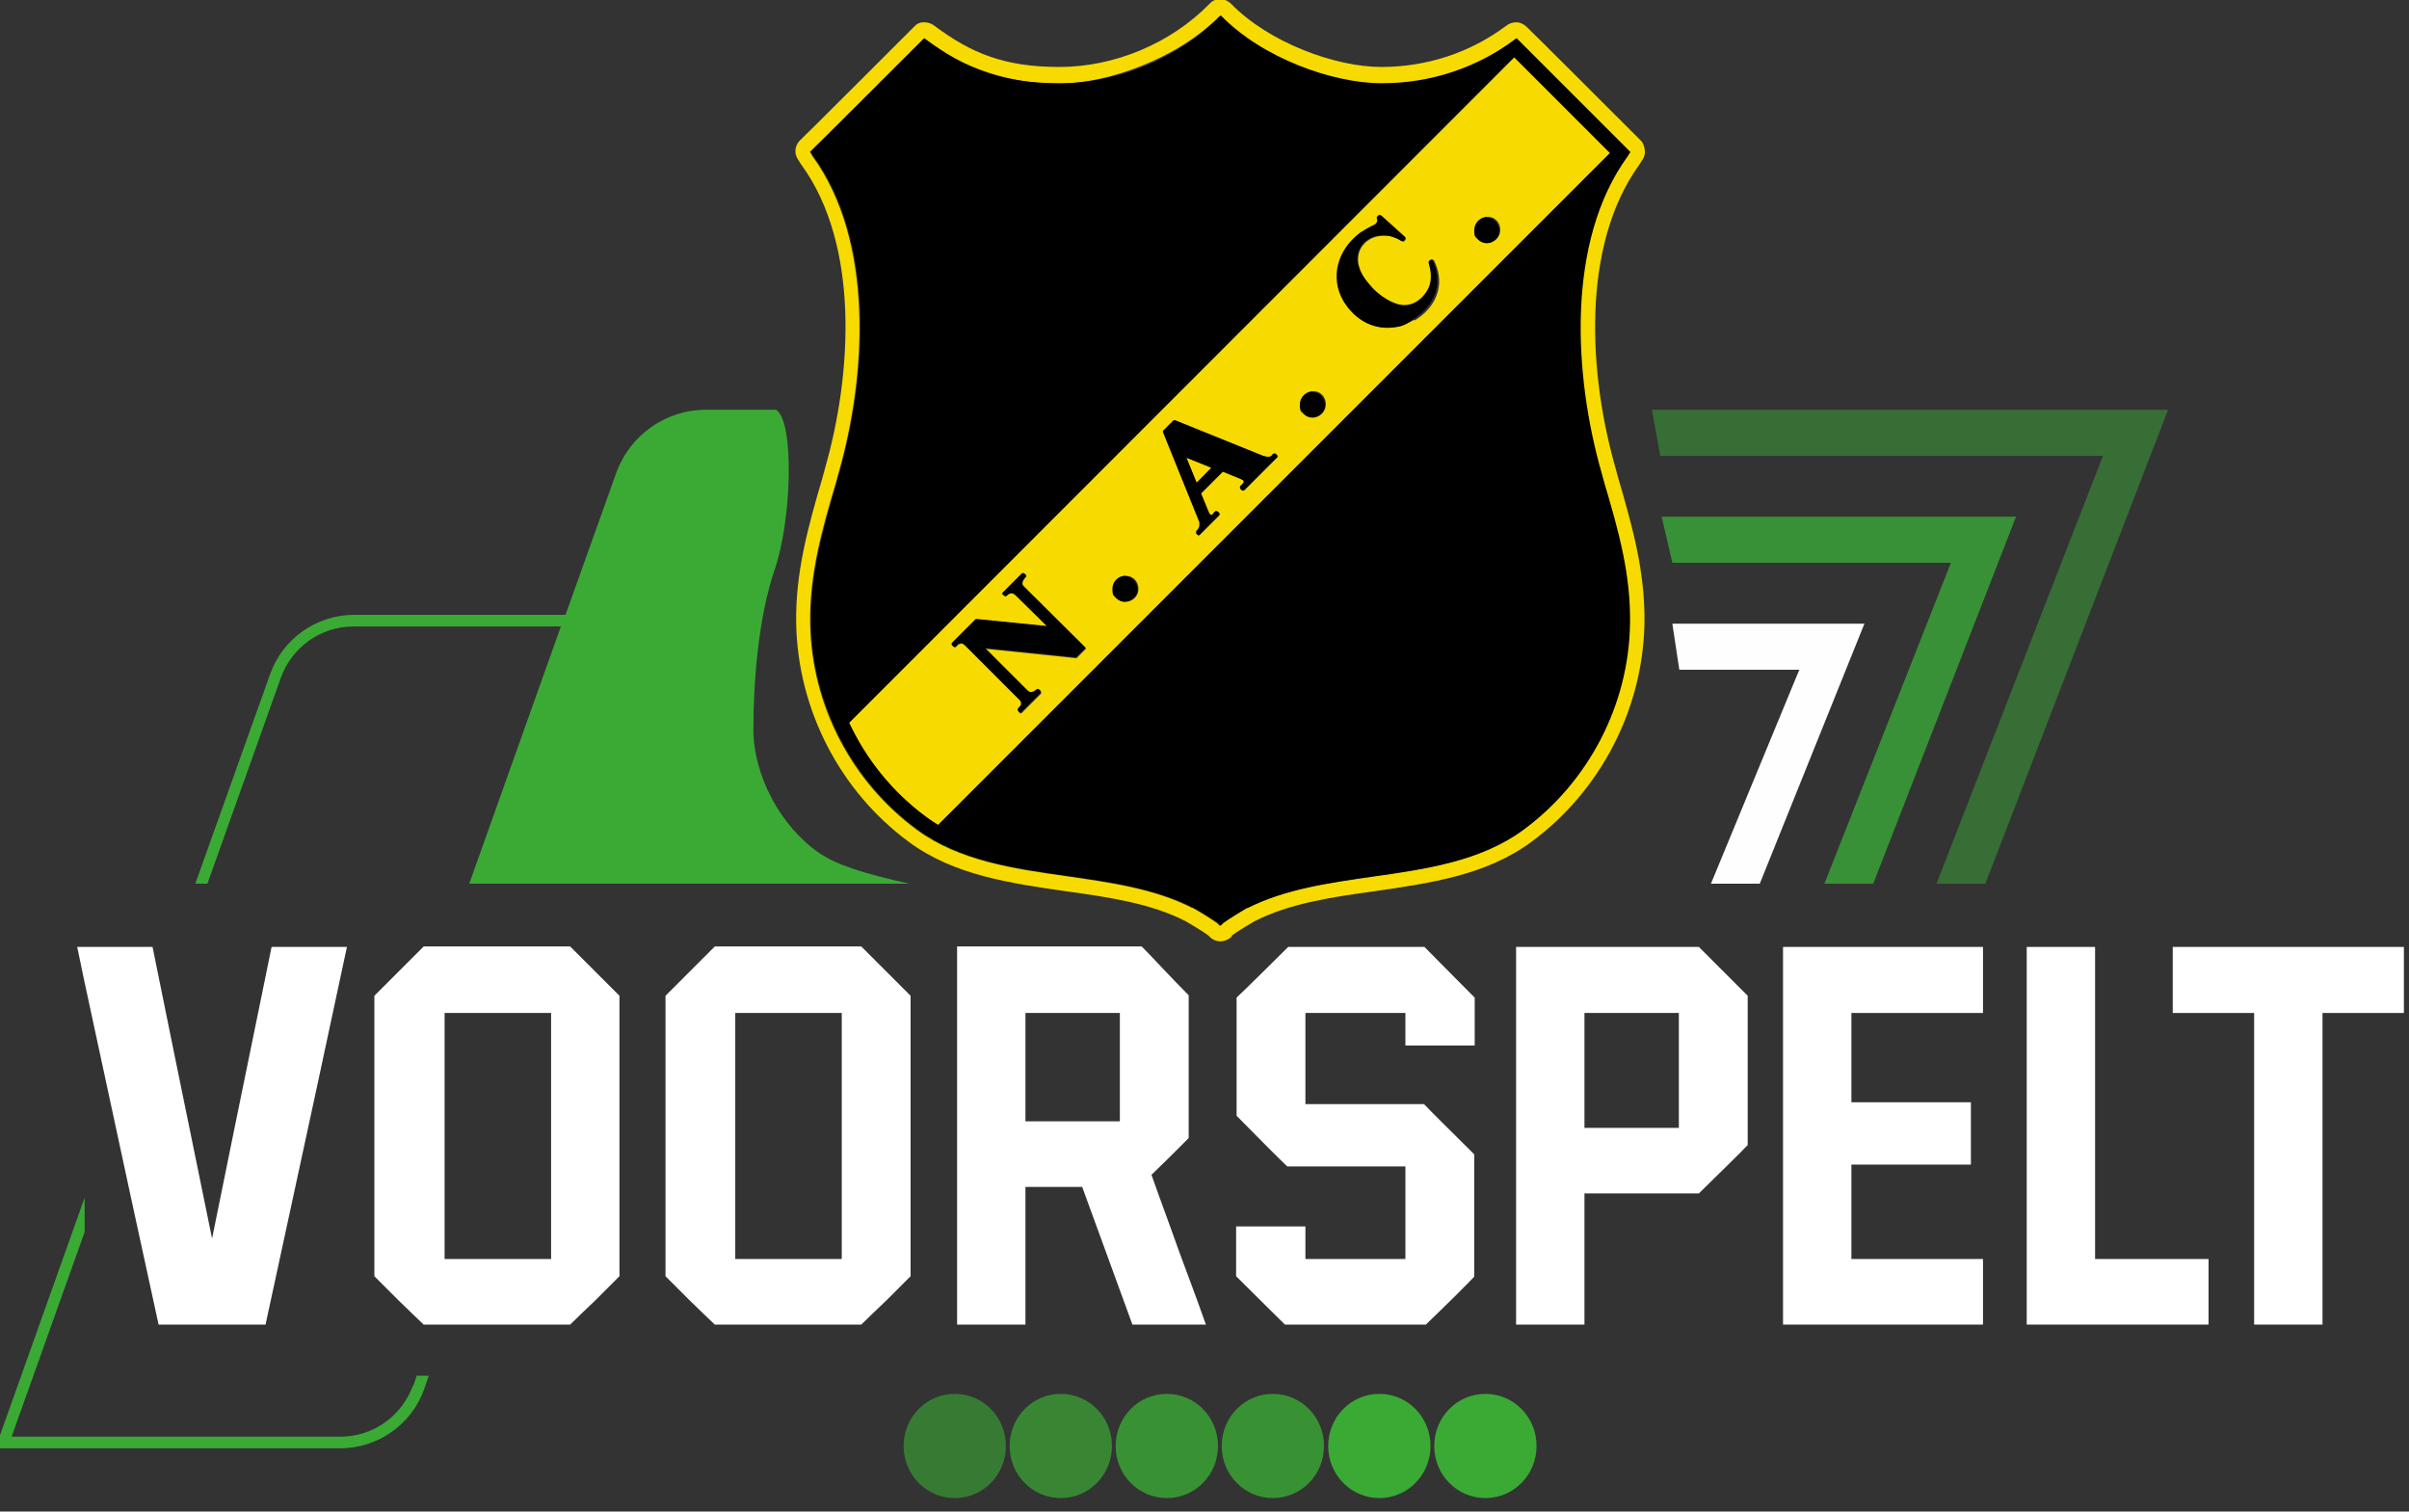 <?xml version="1.0" encoding="UTF-8"?>
<svg xmlns="http://www.w3.org/2000/svg" version="1.1" viewBox="0 0 518 325">
  <rect x="0" y="0" width="518" height="325" fill="#333333" stroke="none"/>
  <defs>
    <style>
      .cls-1 {
        fill: none;
      }

      .cls-2 {
        fill: #f7db00;
      }

      .cls-3 {
        fill: #fff;
      }

      .cls-4 {
        fill: #fffefe;
      }

      .cls-5 {
        opacity: .8;
      }

      .cls-6 {
        opacity: .7;
      }

      .cls-7 {
        opacity: .6;
      }

      .cls-8 {
        opacity: .5;
      }

      .cls-9 {
        fill: #39a937;
      }

      .cls-10 {
        fill: #3aaa35;
      }
    </style>
  </defs>
  <!-- Generator: Adobe Illustrator 28.6.0, SVG Export Plug-In . SVG Version: 1.2.0 Build 709)  -->
  <g>
    <g id="Layer_1">
      <g id="uuid-80212666-5225-40c7-a244-928e593eac5b">
        <polygon class="cls-2" points="257.3 103.8 260.5 100.5 255.1 98.4 257.3 103.8"/>
      </g>
      <g id="uuid-6c30ce8c-ac8f-4a76-808f-8eef581087c4">
        <path class="cls-2" d="M264.8,201.2c1-.8,4.4-2.8,4.9-3.1,7.7-3.9,16.6-5.2,26-6.5,11.7-1.7,23.9-3.4,33.6-10.6,14.8-10.9,23.9-28.4,24.3-46.8.2-11.2-2.6-21-5.6-31.3l-.6-2.2c-5.8-20.2-7.5-47.9,5.1-65.3,0,0,.1-.2.2-.3.3-.5.4-.7.5-.8.3-.5.5-1,.5-1.6h0c0-.9-.3-1.9-.9-2.5-.2-.2-23.9-23.9-24.5-24.4-.5-.5-1.2-.9-2-1-.1,0-.2,0-.3,0-.8,0-1.6.3-2.2.8-7.8,5.8-17.1,8.8-26.8,8.8s-24-5.1-32.3-13.6c-.6-.6-1.5-1-2.3-1s-1.7.3-2.3,1c-8.3,8.5-20.4,13.6-32.3,13.6s-19-3-26.8-8.8c-.6-.5-1.4-.8-2.2-.8s-.2,0-.3,0c-.8,0-1.5.4-2,1-.5.5-24.2,24.2-24.5,24.4-1.1,1.1-1.3,2.8-.4,4.1,0,0,.2.3.5.8,0,0,.1.2.2.3,12.6,17.3,10.9,45.1,5.1,65.3l-.6,2.2c-3,10.3-5.8,20.1-5.6,31.3.4,18.4,9.4,35.9,24.2,46.8,9.7,7.2,21.9,8.9,33.6,10.6,9.4,1.3,18.4,2.6,26,6.5.7.4,3.9,2.3,4.9,3.1,0,0,0,0,.1.1.6.7,1.5,1.1,2.4,1.1h0c.9,0,1.8-.4,2.4-1,0,0,0,0,.1-.1h0ZM262.3,199.1h0c-.2-.2-.4-.4-.6-.6-1.2-.9-4.5-2.9-5.3-3.3,0,0,0,0-.1,0-8.1-4.1-17.3-5.4-27-6.8-11.4-1.6-23.1-3.3-32.2-10-14-10.3-22.6-26.8-22.9-44.2-.2-10.7,2.5-20.2,5.5-30.3l.6-2.2c6-20.9,7.7-49.8-5.6-68.1-.3-.6-.5-.9-.6-.9.2-.1,24-23.9,24.5-24.4,0,0,.2.1.2.2,8.4,6.2,18.3,9.5,28.8,9.5s25.7-5.4,34.7-14.6c8.9,9.1,21.9,14.6,34.6,14.6s20.4-3.3,28.8-9.5c0,0,.1-.1.2-.2.5.5,24.2,24.2,24.5,24.5,0,0-.3.4-.6.9-13.3,18.3-11.6,47.1-5.6,68.1l.6,2.2c2.9,10.1,5.7,19.6,5.5,30.3-.3,17.4-8.9,33.9-22.9,44.2-9.1,6.7-20.8,8.4-32.2,10-9.7,1.4-18.9,2.7-27.1,6.8,0,0,0,0-.1,0-.6.3-4,2.4-5.2,3.3-.2.2-.4.4-.6.6h0Z"/>
      </g>
      <g id="uuid-f7605e79-cdb0-41aa-acfd-9d9d1d977357">
        <path class="cls-2" d="M325.6,12.3l-143.1,143.1c3.7,7.9,9.4,14.9,16.5,20.2.9.6,1.8,1.2,2.7,1.8L346.2,32.9c-4.5-4.5-16-16-20.6-20.6ZM233.3,139.7l-1.8,1.8c0,0-.2.1-.3,0l-19.3-2,9,9c.5.5.8.6,1.3.4,0,0,0,0,.1,0l.7-.5c.1-.1.4-.1.5,0l.3.3c0,0,.1.2.1.2s0,.2-.1.3l-4.1,4.1c0,0-.2.1-.2.1s-.2,0-.2-.1l-.3-.3c0,0-.1-.2-.1-.3s0-.2.1-.2l.6-.7s0,0,0,0c0,0,0,0,0,0,.2-.4.2-.8-.4-1.3l-11.6-11.6c-.5-.5-.8-.6-1.3-.4h0s0,0,0,0h-.2c0,0-.5.6-.5.6-.1.1-.4.1-.5,0l-.3-.3c0,0-.1-.2-.1-.3s0-.2.1-.2l5.1-5.1c0,0,.2-.1.3,0l15,1.5-6.7-6.6c-.4-.4-.7-.5-.9-.5s-.3,0-.4,0h0s0,0,0,0h-.2c0,0-.5.5-.5.5-.1.1-.4.1-.5,0l-.3-.3c0,0-.1-.2-.1-.2s0-.2.1-.2l4.1-4.1c.1-.1.4-.1.5,0l.3.3c0,0,.1.2.1.2s0,.2-.1.3l-.3.3-.3.5c-.2.5-.2.8.3,1.3l13.1,13c0,0,.1.2.1.2s0,.2-.1.2h0ZM242,129.4c-.7,0-1.4-.3-1.9-.8-.5-.5-.8-1.2-.8-2,0-1.5,1.2-2.8,2.8-2.8,1.5,0,2.7,1.2,2.7,2.8s-1.2,2.7-2.7,2.7h0ZM274.6,98.4l-7,7c-.1.1-.4.1-.5,0l-.3-.3c0,0-.1-.2-.1-.3,0-.1,0-.2.1-.3h.1c0,0,.6-.7.6-.7.1-.3,0-.4,0-.4,0,0-.2-.2-.6-.4l-3.9-1.6-4.7,4.7,1.6,3.9c.3.7.5.7.5.7s.2,0,.3,0l.2.3h0l-.2-.3h.1c0,0,.5-.7.5-.7,0,0,.2-.1.3-.1.1,0,.2,0,.3.1l.3.3c.1.1.1.4,0,.5l-4.2,4.2c0,0-.2.1-.2.1s-.2,0-.2-.1l-.3-.3c0,0-.1-.2,0-.3,0-.1,0-.2.1-.3h.1c0,0,.3-.5.3-.5.2-.3.3-.6.2-1,0,0,0,0,0-.1h0c0-.1-.2-.7-.2-.7l-7.6-18.8c0-.1,0-.3,0-.4l2.2-2.2c0,0,.2-.1.4,0l18.8,7.6c.6.2.9.3,1.3.2.3,0,.4-.1.5-.1l.4-.5c0,0,.2-.1.3-.1s.2,0,.3.1l.3.3c.1.1.1.4,0,.5h0ZM282.3,89.7c-.7,0-1.4-.3-1.9-.8-.5-.5-.8-1.2-.8-2,0-1.5,1.2-2.8,2.8-2.8,1.5,0,2.7,1.2,2.7,2.8s-1.2,2.7-2.7,2.7h0ZM304,68.8c-1.8,1.1-3.7,1.7-5.7,1.7-3.8,0-7.2-2.2-9.3-5.8-2.8-5-1.3-11,3.7-14.6.6-.5,1.3-.9,2-1.2l1.2-.6c.1,0,.2,0,.2-.2.3-.2.3-.5.2-.9,0,0,0,0,0,0,0,0,0,0,0-.1,0-.1,0-.3,0-.4l.3-.3c.1-.1.3-.1.5,0l5.1,4.6c0,0,.1.2.1.3,0,0,0,.2-.1.3l-.3.3c-.1.1-.3.1-.4,0-.6-.4-1.2-.7-1.9-.9-.5-.2-1.1-.3-1.7-.3-1.9-.1-3.7.6-4.8,2-1,1.2-1.3,2.8-.9,4.4.3,1.2.8,2.3,2,3.7,2.5,3.2,5.3,4.9,7.9,4.9s3.8-1.1,4.9-3c.9-1.5,1.1-3.3.6-5.3,0-.1,0-.3-.1-.4,0-.2,0-.3-.1-.5,0-.2,0-.3.2-.4l.3-.2c0,0,.2,0,.3,0,0,0,.2,0,.2.2.2.4.4.9.6,1.5,1.4,4.3-.4,8.6-4.8,11.3h0ZM319.8,52.2c-.7,0-1.4-.3-1.9-.8-.5-.5-.8-1.2-.8-2,0-1.5,1.2-2.8,2.8-2.8,1.5,0,2.7,1.2,2.7,2.8s-1.2,2.7-2.7,2.7h0Z"/>
      </g>
      <g id="uuid-ba53fa00-0969-4e71-9aaf-8f6cfbb9c6d6">
        <path d="M268.3,195.2c8.1-4.1,17.3-5.4,27.1-6.8,11.3-1.6,23.1-3.3,32.2-10,14-10.3,22.6-26.8,22.9-44.2.2-10.7-2.5-20.2-5.5-30.3l-.6-2.2c-6-20.9-7.7-49.8,5.6-68.1.3-.5.5-.8.6-.9-.2-.2-23.9-23.9-24.5-24.5,0,0-.1.1-.2.2-8.4,6.2-18.3,9.5-28.8,9.5s-25.7-5.4-34.6-14.6c-8.9,9.1-21.9,14.6-34.7,14.6s-20.4-3.3-28.8-9.5c0,0-.2-.1-.2-.2-.5.5-24.3,24.3-24.5,24.4,0,0,.2.4.6.9,13.3,18.3,11.6,47.1,5.6,68.1l-.6,2.2c-2.9,10.1-5.7,19.6-5.5,30.3.3,17.4,8.9,33.9,22.9,44.2,9.1,6.7,20.8,8.4,32.2,10,9.7,1.4,18.9,2.7,27,6.8,0,0,0,0,.1,0,.7.4,4.1,2.4,5.3,3.3.2.2.4.3.6.6h0c.2-.2.4-.4.6-.6,1.2-.9,4.6-2.9,5.2-3.3,0,0,0,0,.1,0h0ZM201.8,177.4c-.9-.5-1.8-1.1-2.7-1.8-7.2-5.3-12.8-12.3-16.5-20.2L325.6,12.3c4.6,4.6,16.1,16.1,20.6,20.6l-144.5,144.5Z"/>
      </g>
      <g id="uuid-e142e2a7-9261-4e48-8650-3bd62ad7a26d">
        <path d="M308.2,56c0,0-.1-.1-.2-.2,0,0-.2,0-.3,0l-.3.2c-.1,0-.2.2-.2.4,0,.1,0,.3.1.5,0,.1,0,.3.1.4.5,2.1.3,3.9-.6,5.3-1.2,1.9-2.9,3-4.9,3s-5.4-1.8-7.9-4.9c-1.1-1.5-1.7-2.6-2-3.7-.4-1.6,0-3.2.9-4.4,1.1-1.4,2.9-2.1,4.8-2,.6,0,1.2.1,1.7.3.7.2,1.3.5,1.9.9.1,0,.3,0,.4,0l.3-.3c0,0,.1-.2.1-.3s0-.2-.1-.3l-5.1-4.6c-.1-.1-.4-.1-.5,0l-.3.3c-.1.1-.1.3,0,.4,0,0,0,0,0,.1,0,0,0,0,0,0,.1.4,0,.6-.2.9,0,0-.1.1-.2.2l-1.2.6c-.7.4-1.4.8-2,1.2-5,3.7-6.5,9.7-3.7,14.6,2.1,3.6,5.5,5.8,9.3,5.8s3.9-.6,5.7-1.7c4.4-2.8,6.2-7,4.8-11.3-.1-.5-.4-1-.6-1.5h0Z"/>
        <path d="M220.2,126.2c-.6-.5-.6-.8-.3-1.3l.3-.5.3-.3c0,0,.1-.2.1-.3s0-.2-.1-.2l-.3-.3c-.1-.1-.4-.1-.5,0l-4.1,4.1c0,0-.1.2-.1.2s0,.2.1.2l.3.3c.1.1.4.1.5,0l.5-.4h.2c0,0,0-.1,0-.1h0c.2,0,.3-.1.4-.1s.4,0,.9.5l6.7,6.6-15-1.5c-.1,0-.2,0-.3,0l-5.1,5.1c0,0-.1.2-.1.2s0,.2.1.3l.3.3c.1.1.4.1.5,0l.5-.5h.2c0,0,0-.1,0-.1h0c.5-.3.8-.2,1.3.3l11.6,11.6c.5.5.5.9.4,1.3,0,0,0,0,0,0,0,0,0,0,0,0l-.6.7c0,0-.1.2-.1.2s0,.2.1.3l.3.3c0,0,.2.1.2.1s.2,0,.2-.1l4.1-4.1c0,0,.1-.2.1-.3s0-.2-.1-.2l-.3-.3c-.1-.1-.4-.1-.5,0l-.7.5s0,0-.1,0c-.5.2-.8.1-1.3-.4l-9-9,19.3,2c.1,0,.2,0,.3,0l1.8-1.8c0,0,.1-.2.1-.2s0-.2-.1-.2l-13.1-13h0Z"/>
        <path d="M274.3,97.6c0,0-.2-.1-.3-.1s-.2,0-.3.1l-.4.5c0,0-.2.1-.5.1-.4,0-.7,0-1.3-.2l-18.8-7.6c-.1,0-.3,0-.4,0l-2.2,2.2c0,0-.1.2,0,.4l7.6,18.8.2.5h0c0,.2,0,.2,0,.3,0,.3,0,.7-.2,1l-.3.4h-.1c0,.2-.1.3-.1.4s0,.2,0,.3l.3.3c0,0,.2.1.2.1s.2,0,.2-.1l4.2-4.2c.1-.1.1-.4,0-.5l-.3-.3c0,0-.2-.1-.3-.1-.1,0-.2,0-.3.1l-.5.6h-.1c0,0,.2.4.2.4h0l-.2-.3c-.1,0-.2,0-.3,0s-.3,0-.5-.7l-1.6-3.9,4.7-4.7,3.9,1.6c.5.2.6.3.6.4,0,0,0,.1,0,.4l-.6.6h-.1c0,.2-.1.3-.1.4,0,.1,0,.2.1.3l.3.3c.1.1.4.1.5,0l7-7c.1-.1.1-.3,0-.5l-.3-.3h0ZM257.3,103.8l-2.2-5.4,5.4,2.2-3.3,3.3Z"/>
        <path d="M282.3,84.2c-1.5,0-2.8,1.2-2.8,2.8s.3,1.4.8,2c.5.5,1.2.8,1.9.8,1.5,0,2.7-1.2,2.7-2.7s-1.2-2.8-2.7-2.8h0Z"/>
        <path d="M319.8,46.7c-1.5,0-2.8,1.2-2.8,2.8s.3,1.4.8,2c.5.5,1.2.8,1.9.8,1.5,0,2.7-1.2,2.7-2.7s-1.2-2.8-2.7-2.8h0Z"/>
        <path d="M242,123.8c-1.5,0-2.8,1.2-2.8,2.8s.3,1.4.8,2c.5.5,1.2.8,1.9.8,1.5,0,2.7-1.2,2.7-2.7s-1.2-2.8-2.7-2.8h0Z"/>
      </g>
      <g id="uuid-97714742-842d-460b-9e90-35b055f158d6">
        <g>
          <g>
            <g class="cls-5">
              <polygon class="cls-9" points="433.5 111.1 357.3 111.1 359.6 121 419.5 121 392.3 190 402.8 190 433.5 111.1 433.5 111.1"/>
            </g>
            <polygon class="cls-4" points="359.6 134.1 361.1 144 386.9 144 367.9 190 378.4 190 400.9 134.1 359.6 134.1"/>
            <g class="cls-8">
              <polygon class="cls-9" points="466.2 88.1 355.2 88.1 357 98 452.2 98 416.4 190 426.9 190 466.2 88.1 466.2 88.1"/>
            </g>
          </g>
          <g>
            <polygon class="cls-1" points="351.5 140.8 351.5 140.8 351.5 140.8 351.5 140.8"/>
            <path class="cls-10" d="M176,183.3c-8.3-5.8-14-16.7-14-26.5s1-23.9,4.6-34.4,4.3-31.6.3-34.3h-15.1c-8.7,0-16.4,5.5-19.3,13.6l-10.9,30.5h-45.5c-8,0-15.3,5.1-18,12.7l-16.1,45.1h2.6l15.8-44.3c2.4-6.6,8.6-11,15.6-11h44.6l-19.7,55.3h94.6c-9.8-2.2-15.6-4-19.5-6.7Z"/>
            <path class="cls-10" d="M88.8,297.9c-2.4,6.6-8.6,11-15.6,11H2.5l15.7-44v-7.4L-1,311.4h74.2c8,0,15.3-5.1,18-12.7l1-2.9h-2.6l-.7,2.1h0Z"/>
            <g>
              <path class="cls-3" d="M34.2,284.8h22.9c8.8-40.5,14.6-67.6,17.5-81.2h-16.2c-6.4,31.3-10.7,52.2-12.8,62.7-6.4-31.3-10.7-52.2-12.8-62.7h-16.2c.5,2.4,1,4.8,1.5,7.2,7.9,36.7,13.2,61.3,16,74h.1Z"/>
              <path class="cls-3" d="M127.9,208.8c-2.2-2.2-3.9-3.9-5.3-5.3h-31.5c-1.3,1.3-3.1,3.1-5.3,5.3s-3.9,3.9-5.3,5.3v60.3c1.3,1.3,3.1,3.1,5.3,5.3,2.2,2.1,3.9,3.8,5.3,5.1h31.5c1.3-1.3,3.1-3,5.3-5.1,2.2-2.2,3.9-3.9,5.3-5.3v-60.3l-5.3-5.3h0ZM118.5,234v36.7h-22.9v-52.9h22.9v16.2h0Z"/>
              <path class="cls-3" d="M190.5,208.8l-5.3-5.3h-31.5l-5.3,5.3-5.3,5.3v60.3c1.3,1.3,3.1,3.1,5.3,5.3,2.2,2.1,3.9,3.8,5.3,5.1h31.5c1.3-1.3,3.1-3,5.3-5.1,2.2-2.2,3.9-3.9,5.3-5.3v-60.3l-5.3-5.3h0ZM181,234v36.7h-22.9v-52.9h22.9v16.2h0Z"/>
              <path class="cls-3" d="M205.8,203.6v81.2h14.7v-29.6h12.2c4.8,13.2,8.4,23,10.8,29.6h15.8c-1.9-5.4-3.9-10.7-5.9-16.1-1.9-5.4-3.9-10.7-5.8-16.1,1.3-1.3,2.8-2.7,4.3-4.2l3.7-3.7v-30.7c-3.6-3.6-7.9-8.3-10.1-10.5h-39.8.1ZM240.8,241.1h-20.3v-23.3h20.3v23.3Z"/>
              <path class="cls-3" d="M265.9,214.5v25.4c5.4,5.5,9.1,9.2,10.9,10.9h25.4v19.9h-21.5v-7h-14.9v10.7c5.3,5.3,8.8,8.7,10.5,10.4h30.3c5.3-5.1,8.7-8.5,10.4-10.3v-26.3c-5.4-5.4-9-8.9-10.8-10.8h-25.5v-19.6h21.5v7h14.9v-10.3c-5.4-5.4-9-9.1-10.8-10.9h-29.3c-3.3,3.3-9.7,9.6-11.1,10.9h0Z"/>
              <path class="cls-3" d="M365.4,203.6h-39.4v81.2h14.7v-28.2h24.6c5.3-5.2,8.8-8.6,10.5-10.4v-32.1c-5.3-5.3-8.8-8.8-10.5-10.5h0ZM361,242.5h-20.3v-24.7h20.3v24.7Z"/>
              <path class="cls-3" d="M383.4,284.8h43v-14.1h-28.3v-20.3h25.7v-13.4h-25.7v-19.2h28.3v-14.2h-43v81.2Z"/>
              <path class="cls-3" d="M450.5,203.6h-14.7v81.2h39.1v-14.1h-24.4v-67.1h0Z"/>
              <path class="cls-3" d="M467.2,203.6v14.2h17.5v67h14.7v-67h17.5v-14.2h-49.8,0Z"/>
            </g>
          </g>
          <g>
            <path class="cls-10" d="M296.6,299.7c-6.1,0-11,5-11,11.2s4.9,11.2,11,11.2,11-5,11-11.2-4.9-11.2-11-11.2Z"/>
            <path class="cls-10" d="M319.4,299.7c-6.1,0-11,5-11,11.2s4.9,11.2,11,11.2,11-5,11-11.2-4.9-11.2-11-11.2Z"/>
            <g class="cls-7">
              <path class="cls-10" d="M205.3,299.7c-6.1,0-11,5-11,11.2s4.9,11.2,11,11.2,11-5,11-11.2-4.9-11.2-11-11.2Z"/>
            </g>
            <g class="cls-6">
              <path class="cls-10" d="M228.1,299.7c-6.1,0-11,5-11,11.2s4.9,11.2,11,11.2,11-5,11-11.2-4.9-11.2-11-11.2Z"/>
            </g>
            <g class="cls-5">
              <path class="cls-10" d="M273.7,299.7c-6.1,0-11,5-11,11.2s4.9,11.2,11,11.2,11-5,11-11.2-4.9-11.2-11-11.2Z"/>
            </g>
            <g class="cls-5">
              <path class="cls-10" d="M250.9,299.7c-6.1,0-11,5-11,11.2s4.9,11.2,11,11.2,11-5,11-11.2-4.9-11.2-11-11.2Z"/>
            </g>
          </g>
        </g>
      </g>
    </g>
  </g>
</svg>